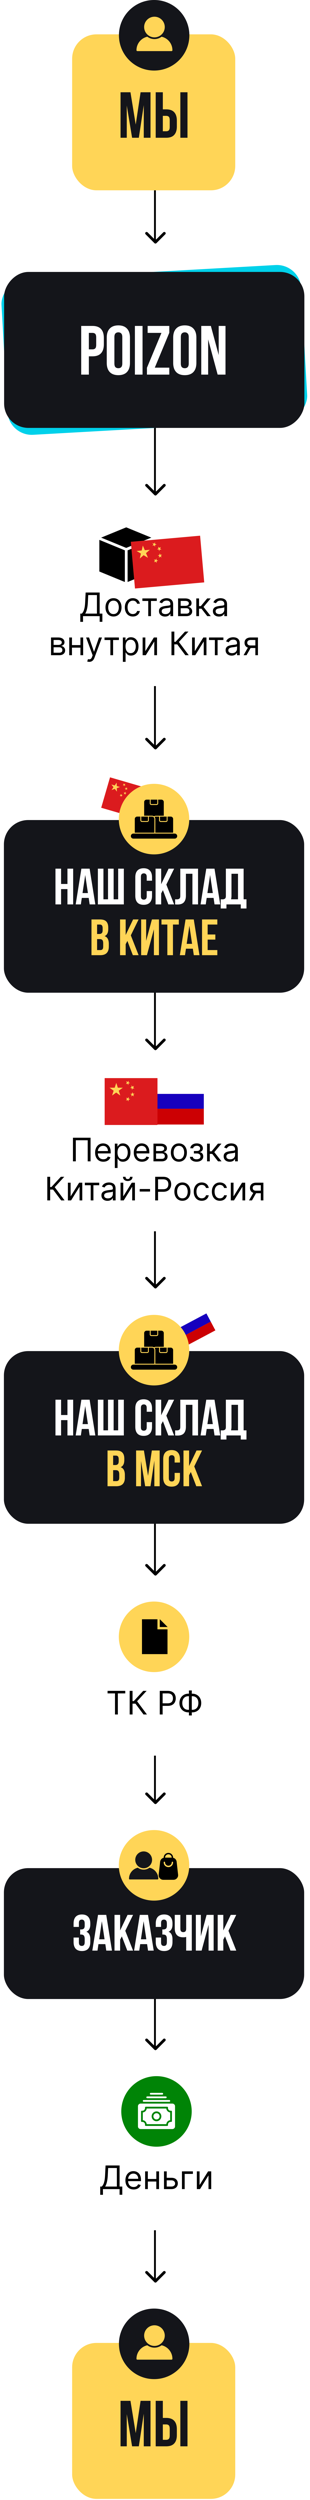 <?xml version="1.0" encoding="UTF-8"?> <svg xmlns="http://www.w3.org/2000/svg" width="159" height="1280" viewBox="0 0 159 1280" fill="none"><rect x="83.754" y="678.474" width="22.34" height="5.064" transform="rotate(-27.961 83.754 678.474)" fill="white"></rect><rect x="86.128" y="682.947" width="22.34" height="4.766" transform="rotate(-27.961 86.128 682.947)" fill="#1600BE"></rect><rect x="88.362" y="687.157" width="22.34" height="5.064" transform="rotate(-27.961 88.362 687.157)" fill="#CC0003"></rect><line x1="79.475" y1="71" x2="79.475" y2="123.274" stroke="black" stroke-width="0.951"></line><path d="M79.222 124.504C79.501 124.783 79.952 124.783 80.231 124.504L84.768 119.967C85.046 119.688 85.046 119.237 84.768 118.958C84.49 118.68 84.038 118.68 83.76 118.958L79.727 122.992L75.693 118.958C75.415 118.68 74.963 118.68 74.685 118.958C74.407 119.237 74.407 119.688 74.685 119.967L79.222 124.504ZM80.439 124L80.439 122.548L79.014 122.548L79.014 124L80.439 124Z" fill="black"></path><line x1="79.475" y1="200" x2="79.475" y2="252.274" stroke="black" stroke-width="0.951"></line><path d="M79.222 253.504C79.501 253.783 79.952 253.783 80.231 253.504L84.768 248.967C85.046 248.688 85.046 248.237 84.768 247.958C84.49 247.68 84.038 247.68 83.76 247.958L79.727 251.992L75.693 247.958C75.415 247.68 74.963 247.68 74.685 247.958C74.407 248.237 74.407 248.688 74.685 248.967L79.222 253.504ZM80.439 253L80.439 251.548L79.014 251.548L79.014 253L80.439 253Z" fill="black"></path><line x1="79.475" y1="330" x2="79.475" y2="382.274" stroke="black" stroke-width="0.951"></line><path d="M79.222 383.504C79.501 383.783 79.952 383.783 80.231 383.504L84.768 378.967C85.046 378.688 85.046 378.237 84.768 377.958C84.49 377.68 84.038 377.68 83.76 377.958L79.727 381.992L75.693 377.958C75.415 377.68 74.963 377.68 74.685 377.958C74.407 378.237 74.407 378.688 74.685 378.967L79.222 383.504ZM80.439 383L80.439 381.548L79.014 381.548L79.014 383L80.439 383Z" fill="black"></path><line x1="79.475" y1="484" x2="79.475" y2="536.274" stroke="black" stroke-width="0.951"></line><path d="M79.222 537.504C79.501 537.783 79.952 537.783 80.231 537.504L84.768 532.967C85.046 532.688 85.046 532.237 84.768 531.958C84.49 531.68 84.038 531.68 83.76 531.958L79.727 535.992L75.693 531.958C75.415 531.68 74.963 531.68 74.685 531.958C74.407 532.237 74.407 532.688 74.685 532.967L79.222 537.504ZM80.439 537L80.439 535.548L79.014 535.548L79.014 537L80.439 537Z" fill="black"></path><line x1="79.475" y1="606" x2="79.475" y2="658.274" stroke="black" stroke-width="0.951"></line><path d="M79.222 659.504C79.501 659.783 79.952 659.783 80.231 659.504L84.768 654.967C85.046 654.688 85.046 654.237 84.768 653.958C84.49 653.68 84.038 653.68 83.76 653.958L79.727 657.992L75.693 653.958C75.415 653.68 74.963 653.68 74.685 653.958C74.407 654.237 74.407 654.688 74.685 654.967L79.222 659.504ZM80.439 659L80.439 657.548L79.014 657.548L79.014 659L80.439 659Z" fill="black"></path><line x1="79.475" y1="753" x2="79.475" y2="805.274" stroke="black" stroke-width="0.951"></line><path d="M79.222 806.504C79.501 806.783 79.952 806.783 80.231 806.504L84.768 801.967C85.046 801.688 85.046 801.237 84.768 800.958C84.49 800.68 84.038 800.68 83.76 800.958L79.727 804.992L75.693 800.958C75.415 800.68 74.963 800.68 74.685 800.958C74.407 801.237 74.407 801.688 74.685 801.967L79.222 806.504ZM80.439 806L80.439 804.548L79.014 804.548L79.014 806L80.439 806Z" fill="black"></path><line x1="79.475" y1="870" x2="79.475" y2="922.274" stroke="black" stroke-width="0.951"></line><path d="M79.222 923.504C79.501 923.783 79.952 923.783 80.231 923.504L84.768 918.967C85.046 918.688 85.046 918.237 84.768 917.958C84.49 917.68 84.038 917.68 83.76 917.958L79.727 921.992L75.693 917.958C75.415 917.68 74.963 917.68 74.685 917.958C74.407 918.237 74.407 918.688 74.685 918.967L79.222 923.504ZM80.439 923L80.439 921.548L79.014 921.548L79.014 923L80.439 923Z" fill="black"></path><line x1="79.475" y1="996" x2="79.475" y2="1048.27" stroke="black" stroke-width="0.951"></line><path d="M79.222 1049.5C79.501 1049.78 79.952 1049.78 80.231 1049.5L84.768 1044.97C85.046 1044.69 85.046 1044.24 84.768 1043.96C84.49 1043.68 84.038 1043.68 83.76 1043.96L79.727 1047.99L75.693 1043.96C75.415 1043.68 74.963 1043.68 74.685 1043.96C74.407 1044.24 74.407 1044.69 74.685 1044.97L79.222 1049.5ZM80.439 1049L80.439 1047.55L79.014 1047.55L79.014 1049L80.439 1049Z" fill="black"></path><line x1="79.475" y1="1115" x2="79.475" y2="1167.27" stroke="black" stroke-width="0.951"></line><path d="M79.222 1168.5C79.501 1168.78 79.952 1168.78 80.231 1168.5L84.768 1163.97C85.046 1163.69 85.046 1163.24 84.768 1162.96C84.49 1162.68 84.038 1162.68 83.76 1162.96L79.727 1166.99L75.693 1162.96C75.415 1162.68 74.963 1162.68 74.685 1162.96C74.407 1163.24 74.407 1163.69 74.685 1163.97L79.222 1168.5ZM80.439 1168L80.439 1166.55L79.014 1166.55L79.014 1168L80.439 1168Z" fill="black"></path><g filter="url(#filter0_b_1947_4737)"><rect x="2" y="691.766" width="154.003" height="88.409" rx="12.474" fill="#14151A"></rect></g><g filter="url(#filter1_b_1947_4737)"><rect x="2" y="956.488" width="154.003" height="67.02" rx="12.474" fill="#14151A"></rect></g><g filter="url(#filter2_b_1947_4737)"><rect x="2" y="838.062" width="154.003" height="60.841" rx="12.474" fill="white"></rect></g><g filter="url(#filter3_b_1947_4737)"><rect x="18" y="1081.06" width="124.533" height="60.841" rx="12.474" fill="white"></rect></g><path d="M31.327 734.958H28.451V716.658H31.327V724.501H34.594V716.658H37.522V734.958H34.594V727.115H31.327V734.958ZM48.888 734.958H45.986L45.489 731.638H41.96L41.464 734.958H38.823L41.751 716.658H45.96L48.888 734.958ZM42.326 729.154H45.097L43.712 719.9L42.326 729.154ZM58.28 732.343H60.607V716.658H63.509V734.958H50.202V716.658H53.052V732.343H55.405V716.658H58.28V732.343ZM77.969 728.134V730.566C77.969 732.047 77.603 733.189 76.871 733.99C76.157 734.775 75.094 735.167 73.682 735.167C72.27 735.167 71.198 734.775 70.466 733.99C69.752 733.189 69.395 732.047 69.395 730.566V721.05C69.395 719.568 69.752 718.436 70.466 717.651C71.198 716.85 72.27 716.449 73.682 716.449C75.094 716.449 76.157 716.85 76.871 717.651C77.603 718.436 77.969 719.568 77.969 721.05V722.828H75.251V720.867C75.251 720.205 75.111 719.743 74.832 719.481C74.571 719.202 74.213 719.063 73.76 719.063C73.307 719.063 72.941 719.202 72.662 719.481C72.401 719.743 72.27 720.205 72.27 720.867V730.749C72.27 731.411 72.401 731.873 72.662 732.134C72.941 732.396 73.307 732.526 73.76 732.526C74.213 732.526 74.571 732.396 74.832 732.134C75.111 731.873 75.251 731.411 75.251 730.749V728.134H77.969ZM83.556 727.664L82.667 729.337V734.958H79.791V716.658H82.667V724.631L86.484 716.658H89.307L85.307 724.814L89.307 734.958H86.353L83.556 727.664ZM98.694 719.272H95.348V730.409C95.348 731.333 95.234 732.091 95.008 732.683C94.781 733.276 94.476 733.746 94.093 734.095C93.71 734.426 93.265 734.661 92.76 734.801C92.272 734.94 91.757 735.01 91.217 735.01C90.956 735.01 90.721 735.01 90.511 735.01C90.302 735.01 90.076 734.992 89.832 734.958V732.343C89.989 732.361 90.154 732.37 90.328 732.37C90.503 732.37 90.668 732.37 90.825 732.37C91.278 732.37 91.662 732.256 91.975 732.03C92.306 731.803 92.472 731.333 92.472 730.618V716.658H101.57V734.958H98.694V719.272ZM112.942 734.958H110.04L109.544 731.638H106.014L105.518 734.958H102.877L105.805 716.658H110.014L112.942 734.958ZM106.38 729.154H109.152L107.766 719.9L106.38 729.154ZM113.211 732.343C113.368 732.361 113.533 732.37 113.708 732.37C113.882 732.37 114.047 732.37 114.204 732.37C114.657 732.37 115.041 732.256 115.355 732.03C115.686 731.803 115.851 731.333 115.851 730.618V716.658H124.949V732.343H126.413V737.049H123.485V734.958H116.139V737.049H113.211V732.343ZM118.727 730.409C118.727 731.176 118.648 731.821 118.492 732.343H122.073V719.272H118.727V730.409Z" fill="white"></path><path d="M59.495 742.658C60.993 742.658 62.074 743.006 62.736 743.704C63.416 744.401 63.756 745.455 63.756 746.867V747.52C63.756 748.462 63.608 749.237 63.312 749.847C63.015 750.457 62.545 750.91 61.9 751.206C62.684 751.503 63.233 751.991 63.547 752.67C63.878 753.333 64.043 754.152 64.043 755.128V756.618C64.043 758.03 63.678 759.11 62.946 759.86C62.214 760.592 61.124 760.958 59.678 760.958H55.155V742.658H59.495ZM58.031 752.723V758.343H59.678C60.166 758.343 60.532 758.213 60.776 757.951C61.037 757.69 61.168 757.219 61.168 756.54V754.945C61.168 754.091 61.02 753.507 60.723 753.193C60.445 752.88 59.974 752.723 59.312 752.723H58.031ZM58.031 745.272V750.108H59.155C59.695 750.108 60.113 749.969 60.41 749.69C60.723 749.411 60.88 748.906 60.88 748.174V747.154C60.88 746.492 60.758 746.013 60.514 745.717C60.288 745.42 59.922 745.272 59.416 745.272H58.031ZM75.927 755.651L77.887 742.658H81.887V760.958H79.168V747.834L77.181 760.958H74.463L72.319 748.017V760.958H69.809V742.658H73.809L75.927 755.651ZM92.291 754.134V756.566C92.291 758.047 91.925 759.189 91.194 759.99C90.479 760.775 89.416 761.167 88.004 761.167C86.592 761.167 85.521 760.775 84.789 759.99C84.074 759.189 83.717 758.047 83.717 756.566V747.05C83.717 745.568 84.074 744.436 84.789 743.651C85.521 742.85 86.592 742.449 88.004 742.449C89.416 742.449 90.479 742.85 91.194 743.651C91.925 744.436 92.291 745.568 92.291 747.05V748.828H89.573V746.867C89.573 746.205 89.433 745.743 89.154 745.481C88.893 745.202 88.536 745.063 88.083 745.063C87.629 745.063 87.263 745.202 86.985 745.481C86.723 745.743 86.592 746.205 86.592 746.867V756.749C86.592 757.411 86.723 757.873 86.985 758.134C87.263 758.396 87.629 758.526 88.083 758.526C88.536 758.526 88.893 758.396 89.154 758.134C89.433 757.873 89.573 757.411 89.573 756.749V754.134H92.291ZM97.878 753.664L96.989 755.337V760.958H94.114V742.658H96.989V750.631L100.806 742.658H103.629L99.63 750.814L103.629 760.958H100.675L97.878 753.664Z" fill="#FFD557"></path><path d="M43.443 984.926C43.443 984.107 43.303 983.558 43.024 983.279C42.763 982.983 42.406 982.835 41.952 982.835C41.499 982.835 41.133 982.974 40.854 983.253C40.593 983.515 40.462 983.976 40.462 984.639V986.599H37.743V984.822C37.743 983.34 38.101 982.207 38.815 981.423C39.547 980.621 40.619 980.221 42.031 980.221C43.443 980.221 44.506 980.621 45.22 981.423C45.952 982.207 46.318 983.34 46.318 984.822V985.292C46.318 987.244 45.647 988.499 44.305 989.057C45.037 989.37 45.551 989.858 45.848 990.521C46.161 991.166 46.318 991.959 46.318 992.9V994.338C46.318 995.819 45.952 996.961 45.22 997.762C44.506 998.546 43.443 998.939 42.031 998.939C40.619 998.939 39.547 998.546 38.815 997.762C38.101 996.961 37.743 995.819 37.743 994.338V992.037H40.462V994.521C40.462 995.183 40.593 995.653 40.854 995.932C41.133 996.194 41.499 996.324 41.952 996.324C42.406 996.324 42.763 996.185 43.024 995.906C43.303 995.627 43.443 995.078 43.443 994.259V992.821C43.443 991.967 43.294 991.366 42.998 991.017C42.702 990.669 42.223 990.495 41.56 990.495H41.116V987.88H41.717C42.257 987.88 42.676 987.741 42.972 987.462C43.286 987.183 43.443 986.678 43.443 985.946V984.926ZM57.421 998.729H54.519L54.022 995.409H50.493L49.996 998.729H47.356L50.284 980.43H54.493L57.421 998.729ZM50.859 992.926H53.63L52.245 983.671L50.859 992.926ZM62.5 991.436L61.611 993.109V998.729H58.735V980.43H61.611V988.403L65.428 980.43H68.251L64.251 988.586L68.251 998.729H65.297L62.5 991.436ZM78.84 998.729H75.939L75.442 995.409H71.912L71.416 998.729H68.775L71.703 980.43H75.912L78.84 998.729ZM72.278 992.926H75.05L73.664 983.671L72.278 992.926ZM85.592 984.926C85.592 984.107 85.453 983.558 85.174 983.279C84.912 982.983 84.555 982.835 84.102 982.835C83.649 982.835 83.283 982.974 83.004 983.253C82.743 983.515 82.612 983.976 82.612 984.639V986.599H79.893V984.822C79.893 983.34 80.25 982.207 80.965 981.423C81.697 980.621 82.769 980.221 84.18 980.221C85.592 980.221 86.655 980.621 87.37 981.423C88.102 982.207 88.468 983.34 88.468 984.822V985.292C88.468 987.244 87.797 988.499 86.455 989.057C87.187 989.37 87.701 989.858 87.997 990.521C88.311 991.166 88.468 991.959 88.468 992.9V994.338C88.468 995.819 88.102 996.961 87.37 997.762C86.655 998.546 85.592 998.939 84.18 998.939C82.769 998.939 81.697 998.546 80.965 997.762C80.25 996.961 79.893 995.819 79.893 994.338V992.037H82.612V994.521C82.612 995.183 82.743 995.653 83.004 995.932C83.283 996.194 83.649 996.324 84.102 996.324C84.555 996.324 84.912 996.185 85.174 995.906C85.453 995.627 85.592 995.078 85.592 994.259V992.821C85.592 991.967 85.444 991.366 85.148 991.017C84.852 990.669 84.372 990.495 83.71 990.495H83.266V987.88H83.867C84.407 987.88 84.825 987.741 85.122 987.462C85.435 987.183 85.592 986.678 85.592 985.946V984.926ZM92.512 980.43V987.488C92.512 988.15 92.643 988.612 92.904 988.874C93.183 989.135 93.549 989.266 94.002 989.266C94.438 989.266 94.786 989.153 95.048 988.926C95.309 988.682 95.457 988.272 95.492 987.697V980.43H98.368V998.729H95.492V991.697C95.248 991.784 94.996 991.845 94.734 991.88C94.49 991.898 94.22 991.906 93.924 991.906C92.512 991.906 91.44 991.514 90.708 990.73C89.994 989.928 89.636 988.787 89.636 987.305V980.43H92.512ZM103.405 998.729H100.451V980.43H103.013V991.383L105.967 980.43H109.575V998.729H106.986V985.475L103.405 998.729ZM115.423 991.436L114.534 993.109V998.729H111.658V980.43H114.534V988.403L118.351 980.43H121.174L117.174 988.586L121.174 998.729H118.22L115.423 991.436Z" fill="white"></path><g filter="url(#filter4_b_1947_4737)"><rect width="154.003" height="79.853" rx="12.474" transform="matrix(-0.998 0.056 0.056 0.998 153.764 135)" fill="#00D1EA"></rect></g><g filter="url(#filter5_b_1947_4737)"><rect width="154.003" height="79.853" rx="12.474" transform="matrix(-1 0 0 1 156.111 139.235)" fill="#14151A"></rect></g><path d="M47.422 166.88C49.392 166.88 50.852 167.402 51.801 168.446C52.775 169.491 53.261 171.022 53.261 173.039V176.279C53.261 178.297 52.775 179.828 51.801 180.872C50.852 181.917 49.392 182.439 47.422 182.439H45.57V191.803H41.654V166.88H47.422ZM45.57 170.44V178.879H47.422C48.039 178.879 48.514 178.712 48.846 178.38C49.178 178.048 49.344 177.431 49.344 176.529V172.79C49.344 171.888 49.178 171.271 48.846 170.939C48.514 170.606 48.039 170.44 47.422 170.44H45.57ZM58.671 186.071C58.671 186.973 58.849 187.614 59.206 187.993C59.585 188.35 60.084 188.528 60.701 188.528C61.318 188.528 61.805 188.35 62.161 187.993C62.541 187.614 62.73 186.973 62.73 186.071V172.612C62.73 171.71 62.541 171.081 62.161 170.725C61.805 170.345 61.318 170.155 60.701 170.155C60.084 170.155 59.585 170.345 59.206 170.725C58.849 171.081 58.671 171.71 58.671 172.612V186.071ZM54.755 172.861C54.755 170.844 55.265 169.301 56.286 168.233C57.306 167.141 58.778 166.595 60.701 166.595C62.624 166.595 64.095 167.141 65.116 168.233C66.137 169.301 66.647 170.844 66.647 172.861V185.822C66.647 187.839 66.137 189.394 65.116 190.486C64.095 191.554 62.624 192.088 60.701 192.088C58.778 192.088 57.306 191.554 56.286 190.486C55.265 189.394 54.755 187.839 54.755 185.822V172.861ZM69.192 166.88H73.109V191.803H69.192V166.88ZM86.832 166.88V170.369L79.391 188.243H86.832V191.803H75.367V188.314L82.809 170.44H75.723V166.88H86.832ZM92.747 186.071C92.747 186.973 92.925 187.614 93.281 187.993C93.66 188.35 94.159 188.528 94.776 188.528C95.393 188.528 95.88 188.35 96.236 187.993C96.616 187.614 96.806 186.973 96.806 186.071V172.612C96.806 171.71 96.616 171.081 96.236 170.725C95.88 170.345 95.393 170.155 94.776 170.155C94.159 170.155 93.66 170.345 93.281 170.725C92.925 171.081 92.747 171.71 92.747 172.612V186.071ZM88.83 172.861C88.83 170.844 89.34 169.301 90.361 168.233C91.382 167.141 92.853 166.595 94.776 166.595C96.699 166.595 98.171 167.141 99.191 168.233C100.212 169.301 100.722 170.844 100.722 172.861V185.822C100.722 187.839 100.212 189.394 99.191 190.486C98.171 191.554 96.699 192.088 94.776 192.088C92.853 192.088 91.382 191.554 90.361 190.486C89.34 189.394 88.83 187.839 88.83 185.822V172.861ZM106.757 173.751V191.803H103.232V166.88H108.145L112.169 181.798V166.88H115.658V191.803H111.635L106.757 173.751Z" fill="white"></path><g filter="url(#filter6_b_1947_4737)"><rect x="37" y="17.587" width="83.656" height="79.853" rx="12.474" fill="#FFD557"></rect></g><path d="M69.612 63.778L72.108 47.242H77.198V70.532H73.738V53.83L71.209 70.532H67.749L65.021 54.062V70.532H61.826V47.242H66.917L69.612 63.778ZM85.25 67.205C85.827 67.205 86.27 67.05 86.581 66.739C86.891 66.429 87.047 65.852 87.047 65.009V61.515C87.047 60.672 86.891 60.096 86.581 59.785C86.27 59.475 85.827 59.319 85.25 59.319H83.52V67.205H85.25ZM79.86 70.532V47.242H83.52V55.992H85.25C87.091 55.992 88.455 56.48 89.342 57.456C90.252 58.432 90.707 59.863 90.707 61.748V64.776C90.707 66.662 90.252 68.092 89.342 69.068C88.455 70.044 87.091 70.532 85.25 70.532H79.86ZM92.503 47.242H96.163V70.532H92.503V47.242Z" fill="#14151A"></path><circle cx="79.062" cy="18.062" r="18.062" fill="#14151A"></circle><path d="M82.878 18.792C81.853 19.553 80.588 20.009 79.216 20.009C77.845 20.009 76.58 19.553 75.555 18.792C72.38 19.502 70 22.34 70 25.725C70 25.967 70.196 26.163 70.437 26.163H87.996C88.238 26.163 88.433 25.967 88.433 25.725C88.433 22.34 86.053 19.502 82.878 18.792Z" fill="#FFD557"></path><path d="M76.963 18.623C77.648 18.947 78.41 19.134 79.216 19.134C80.023 19.134 80.785 18.947 81.47 18.623C83.261 17.775 84.506 15.955 84.506 13.845C84.506 10.929 82.133 8.556 79.217 8.556C76.301 8.556 73.928 10.929 73.928 13.845C73.927 15.955 75.172 17.775 76.963 18.623Z" fill="#FFD557"></path><g filter="url(#filter7_b_1947_4737)"><rect x="37" y="1199.59" width="83.656" height="79.853" rx="12.474" fill="#FFD557"></rect></g><path d="M69.612 1245.78L72.108 1229.24H77.198V1252.53H73.738V1235.83L71.209 1252.53H67.749L65.021 1236.06V1252.53H61.826V1229.24H66.917L69.612 1245.78ZM85.25 1249.2C85.827 1249.2 86.27 1249.05 86.581 1248.74C86.891 1248.43 87.047 1247.85 87.047 1247.01V1243.52C87.047 1242.67 86.891 1242.1 86.581 1241.79C86.27 1241.47 85.827 1241.32 85.25 1241.32H83.52V1249.2H85.25ZM79.86 1252.53V1229.24H83.52V1237.99H85.25C87.091 1237.99 88.455 1238.48 89.342 1239.46C90.252 1240.43 90.707 1241.86 90.707 1243.75V1246.78C90.707 1248.66 90.252 1250.09 89.342 1251.07C88.455 1252.04 87.091 1252.53 85.25 1252.53H79.86ZM92.503 1229.24H96.163V1252.53H92.503V1229.24Z" fill="#14151A"></path><circle cx="79.062" cy="1200.06" r="18.062" fill="#14151A"></circle><path d="M82.878 1200.79C81.853 1201.55 80.588 1202.01 79.216 1202.01C77.845 1202.01 76.58 1201.55 75.555 1200.79C72.38 1201.5 70 1204.34 70 1207.73C70 1207.97 70.196 1208.16 70.437 1208.16H87.996C88.238 1208.16 88.433 1207.97 88.433 1207.73C88.433 1204.34 86.053 1201.5 82.878 1200.79Z" fill="#FFD557"></path><path d="M76.963 1200.62C77.648 1200.95 78.41 1201.13 79.216 1201.13C80.023 1201.13 80.785 1200.95 81.47 1200.62C83.261 1199.77 84.506 1197.95 84.506 1195.85C84.506 1192.93 82.133 1190.56 79.217 1190.56C76.301 1190.56 73.928 1192.93 73.928 1195.85C73.927 1197.95 75.172 1199.77 76.963 1200.62Z" fill="#FFD557"></path><path d="M55.175 867.029V865.729H64.249V867.029H60.445V877.828H58.98V867.029H55.175ZM73.623 877.828L69.464 872.275H67.976V877.828H66.51V865.729H67.976V870.975H68.614L73.458 865.729H75.207L70.315 871.046L75.372 877.828H73.623ZM81.944 877.828V865.729H86.032C86.982 865.729 87.758 865.9 88.36 866.243C88.967 866.582 89.416 867.041 89.707 867.62C89.999 868.199 90.144 868.844 90.144 869.557C90.144 870.27 89.999 870.918 89.707 871.501C89.42 872.084 88.975 872.549 88.372 872.895C87.769 873.238 86.997 873.409 86.056 873.409H83.126V872.109H86.009C86.659 872.109 87.181 871.997 87.574 871.773C87.968 871.548 88.254 871.245 88.431 870.863C88.612 870.477 88.703 870.042 88.703 869.557C88.703 869.073 88.612 868.64 88.431 868.258C88.254 867.876 87.966 867.576 87.569 867.36C87.171 867.139 86.643 867.029 85.985 867.029H83.409V877.828H81.944ZM96.663 867.171H98.578C99.475 867.171 100.273 867.371 100.97 867.773C101.667 868.175 102.215 868.734 102.613 869.451C103.01 870.168 103.209 870.999 103.209 871.944C103.209 872.889 103.01 873.722 102.613 874.443C102.215 875.164 101.667 875.727 100.97 876.133C100.273 876.538 99.475 876.741 98.578 876.741H96.663C95.766 876.741 94.968 876.54 94.271 876.139C93.574 875.737 93.026 875.178 92.629 874.461C92.231 873.744 92.032 872.913 92.032 871.968C92.032 871.022 92.231 870.189 92.629 869.469C93.026 868.748 93.574 868.185 94.271 867.779C94.968 867.373 95.766 867.171 96.663 867.171ZM96.663 868.47C95.978 868.47 95.399 868.614 94.927 868.902C94.458 869.189 94.102 869.595 93.857 870.119C93.617 870.642 93.497 871.259 93.497 871.968C93.497 872.669 93.617 873.279 93.857 873.799C94.102 874.319 94.458 874.723 94.927 875.01C95.399 875.298 95.978 875.441 96.663 875.441H98.578C99.263 875.441 99.84 875.298 100.309 875.01C100.781 874.723 101.138 874.317 101.378 873.793C101.622 873.269 101.744 872.653 101.744 871.944C101.744 871.243 101.622 870.633 101.378 870.113C101.138 869.593 100.781 869.189 100.309 868.902C99.84 868.614 99.263 868.47 98.578 868.47H96.663ZM98.365 865.516V878.324H96.9V865.516H98.365Z" fill="black"></path><path d="M51.406 1123.76V1119.53H52.186C52.453 1119.28 52.706 1118.94 52.942 1118.49C53.182 1118.05 53.385 1117.45 53.55 1116.7C53.72 1115.95 53.832 1114.99 53.887 1113.83L54.147 1108.73H61.331V1119.53H62.725V1123.73H61.331V1120.83H52.8V1123.76H51.406ZM53.934 1119.53H59.937V1110.03H55.47L55.281 1113.83C55.234 1114.72 55.151 1115.52 55.033 1116.23C54.915 1116.94 54.764 1117.58 54.578 1118.13C54.393 1118.68 54.179 1119.14 53.934 1119.53ZM68.555 1121.02C67.68 1121.02 66.926 1120.82 66.292 1120.44C65.662 1120.05 65.175 1119.5 64.833 1118.81C64.494 1118.11 64.325 1117.29 64.325 1116.36C64.325 1115.43 64.494 1114.61 64.833 1113.9C65.175 1113.19 65.652 1112.64 66.262 1112.24C66.877 1111.84 67.594 1111.64 68.413 1111.64C68.885 1111.64 69.352 1111.71 69.813 1111.87C70.274 1112.03 70.693 1112.29 71.071 1112.64C71.449 1112.99 71.751 1113.46 71.975 1114.03C72.2 1114.61 72.312 1115.33 72.312 1116.17V1116.76H65.317V1115.56H70.894C70.894 1115.05 70.792 1114.59 70.587 1114.19C70.386 1113.79 70.098 1113.47 69.724 1113.24C69.354 1113 68.917 1112.89 68.413 1112.89C67.857 1112.89 67.377 1113.03 66.971 1113.3C66.57 1113.57 66.26 1113.93 66.044 1114.37C65.827 1114.8 65.719 1115.27 65.719 1115.77V1116.57C65.719 1117.26 65.837 1117.84 66.073 1118.32C66.314 1118.79 66.646 1119.15 67.072 1119.4C67.497 1119.64 67.991 1119.76 68.555 1119.76C68.921 1119.76 69.252 1119.71 69.547 1119.61C69.846 1119.5 70.104 1119.35 70.321 1119.14C70.538 1118.93 70.705 1118.66 70.823 1118.35L72.17 1118.72C72.028 1119.18 71.79 1119.58 71.455 1119.93C71.121 1120.27 70.707 1120.54 70.215 1120.73C69.722 1120.92 69.169 1121.02 68.555 1121.02ZM80.506 1115.65V1116.95H75.496V1115.65H80.506ZM75.827 1111.75V1120.83H74.433V1111.75H75.827ZM81.569 1111.75V1120.83H80.175V1111.75H81.569ZM85.321 1115.04H87.92C88.983 1115.04 89.797 1115.31 90.36 1115.85C90.923 1116.39 91.205 1117.07 91.205 1117.9C91.205 1118.44 91.079 1118.94 90.827 1119.38C90.575 1119.82 90.204 1120.17 89.716 1120.44C89.228 1120.7 88.629 1120.83 87.92 1120.83H84.115V1111.75H85.51V1119.53H87.92C88.471 1119.53 88.924 1119.38 89.279 1119.09C89.633 1118.8 89.811 1118.43 89.811 1117.97C89.811 1117.49 89.633 1117.1 89.279 1116.79C88.924 1116.49 88.471 1116.34 87.92 1116.34H85.321V1115.04ZM98.928 1111.75V1113.05H94.721V1120.83H93.327V1111.75H98.928ZM102.357 1118.77L106.729 1111.75H108.336V1120.83H106.941V1113.81L102.593 1120.83H100.963V1111.75H102.357V1118.77Z" fill="black"></path><circle cx="79.002" cy="691.29" r="18.062" fill="#FFD557"></circle><g filter="url(#filter8_b_1947_4737)"><rect x="9" y="569.587" width="140.694" height="60.841" rx="12.474" fill="white"></rect></g><path d="M46.447 582.52V594.619H44.982V583.819H38.885V594.619H37.42V582.52H46.447ZM53.018 594.808C52.144 594.808 51.389 594.615 50.755 594.229C50.125 593.839 49.639 593.295 49.296 592.598C48.957 591.897 48.788 591.082 48.788 590.152C48.788 589.223 48.957 588.404 49.296 587.695C49.639 586.982 50.115 586.427 50.726 586.029C51.34 585.627 52.057 585.426 52.876 585.426C53.349 585.426 53.815 585.505 54.276 585.663C54.737 585.82 55.157 586.076 55.535 586.431C55.913 586.781 56.214 587.246 56.438 587.825C56.663 588.404 56.775 589.117 56.775 589.963V590.554H49.78V589.349H55.357C55.357 588.837 55.255 588.38 55.05 587.978C54.849 587.577 54.562 587.26 54.188 587.027C53.817 586.795 53.38 586.679 52.876 586.679C52.321 586.679 51.84 586.817 51.435 587.092C51.033 587.364 50.724 587.718 50.507 588.156C50.291 588.593 50.182 589.061 50.182 589.562V590.365C50.182 591.05 50.3 591.631 50.537 592.108C50.777 592.58 51.11 592.941 51.535 593.189C51.96 593.433 52.455 593.555 53.018 593.555C53.384 593.555 53.715 593.504 54.01 593.402C54.31 593.295 54.568 593.138 54.784 592.929C55.001 592.716 55.168 592.452 55.286 592.137L56.633 592.516C56.492 592.972 56.253 593.374 55.919 593.721C55.584 594.063 55.17 594.331 54.678 594.524C54.186 594.713 53.632 594.808 53.018 594.808ZM58.896 598.022V585.544H60.243V586.986H60.408C60.511 586.828 60.653 586.627 60.834 586.383C61.019 586.135 61.283 585.915 61.625 585.722C61.972 585.525 62.441 585.426 63.032 585.426C63.795 585.426 64.469 585.617 65.052 585.999C65.635 586.381 66.09 586.923 66.417 587.624C66.743 588.325 66.907 589.152 66.907 590.105C66.907 591.066 66.743 591.899 66.417 592.604C66.09 593.305 65.637 593.849 65.058 594.235C64.479 594.617 63.811 594.808 63.055 594.808C62.472 594.808 62.005 594.711 61.655 594.518C61.304 594.321 61.035 594.099 60.846 593.851C60.657 593.599 60.511 593.39 60.408 593.224H60.29V598.022H58.896ZM60.267 590.082C60.267 590.767 60.367 591.371 60.568 591.895C60.769 592.415 61.062 592.823 61.448 593.118C61.834 593.41 62.307 593.555 62.866 593.555C63.449 593.555 63.935 593.402 64.325 593.094C64.719 592.783 65.014 592.366 65.211 591.842C65.412 591.314 65.513 590.727 65.513 590.082C65.513 589.443 65.414 588.868 65.217 588.356C65.024 587.841 64.731 587.433 64.337 587.134C63.947 586.83 63.457 586.679 62.866 586.679C62.299 586.679 61.822 586.822 61.436 587.11C61.05 587.394 60.759 587.791 60.562 588.303C60.365 588.811 60.267 589.404 60.267 590.082ZM72.838 594.808C71.964 594.808 71.21 594.615 70.576 594.229C69.945 593.839 69.459 593.295 69.116 592.598C68.778 591.897 68.608 591.082 68.608 590.152C68.608 589.223 68.778 588.404 69.116 587.695C69.459 586.982 69.936 586.427 70.546 586.029C71.16 585.627 71.877 585.426 72.697 585.426C73.169 585.426 73.636 585.505 74.097 585.663C74.557 585.82 74.977 586.076 75.355 586.431C75.733 586.781 76.034 587.246 76.259 587.825C76.483 588.404 76.596 589.117 76.596 589.963V590.554H69.601V589.349H75.178C75.178 588.837 75.075 588.38 74.871 587.978C74.67 587.577 74.382 587.26 74.008 587.027C73.638 586.795 73.201 586.679 72.697 586.679C72.141 586.679 71.661 586.817 71.255 587.092C70.853 587.364 70.544 587.718 70.328 588.156C70.111 588.593 70.003 589.061 70.003 589.562V590.365C70.003 591.05 70.121 591.631 70.357 592.108C70.597 592.58 70.93 592.941 71.355 593.189C71.781 593.433 72.275 593.555 72.838 593.555C73.205 593.555 73.535 593.504 73.831 593.402C74.13 593.295 74.388 593.138 74.605 592.929C74.821 592.716 74.989 592.452 75.107 592.137L76.454 592.516C76.312 592.972 76.074 593.374 75.739 593.721C75.404 594.063 74.991 594.331 74.498 594.524C74.006 594.713 73.453 594.808 72.838 594.808ZM78.716 594.619V585.544H82.427C83.403 585.544 84.179 585.765 84.754 586.206C85.329 586.647 85.617 587.23 85.617 587.955C85.617 588.506 85.453 588.933 85.126 589.237C84.799 589.536 84.38 589.739 83.868 589.845C84.203 589.892 84.528 590.011 84.843 590.2C85.162 590.389 85.426 590.649 85.634 590.979C85.843 591.306 85.948 591.708 85.948 592.185C85.948 592.649 85.829 593.065 85.593 593.431C85.357 593.797 85.018 594.087 84.577 594.3C84.136 594.512 83.608 594.619 82.994 594.619H78.716ZM80.04 593.343H82.994C83.474 593.343 83.85 593.228 84.122 593C84.394 592.772 84.53 592.46 84.53 592.067C84.53 591.598 84.394 591.23 84.122 590.962C83.85 590.69 83.474 590.554 82.994 590.554H80.04V593.343ZM80.04 589.349H82.427C82.801 589.349 83.122 589.298 83.389 589.195C83.657 589.089 83.862 588.939 84.004 588.746C84.15 588.549 84.222 588.317 84.222 588.049C84.222 587.667 84.063 587.368 83.744 587.151C83.425 586.931 82.986 586.82 82.427 586.82H80.04V589.349ZM91.745 594.808C90.925 594.808 90.207 594.613 89.588 594.223C88.974 593.833 88.493 593.287 88.147 592.586C87.804 591.885 87.633 591.066 87.633 590.129C87.633 589.184 87.804 588.358 88.147 587.653C88.493 586.948 88.974 586.401 89.588 586.011C90.207 585.621 90.925 585.426 91.745 585.426C92.564 585.426 93.281 585.621 93.895 586.011C94.513 586.401 94.994 586.948 95.336 587.653C95.683 588.358 95.856 589.184 95.856 590.129C95.856 591.066 95.683 591.885 95.336 592.586C94.994 593.287 94.513 593.833 93.895 594.223C93.281 594.613 92.564 594.808 91.745 594.808ZM91.745 593.555C92.367 593.555 92.879 593.396 93.281 593.077C93.682 592.758 93.98 592.338 94.172 591.818C94.365 591.299 94.462 590.735 94.462 590.129C94.462 589.522 94.365 588.957 94.172 588.433C93.98 587.909 93.682 587.486 93.281 587.163C92.879 586.84 92.367 586.679 91.745 586.679C91.122 586.679 90.61 586.84 90.209 587.163C89.807 587.486 89.509 587.909 89.316 588.433C89.123 588.957 89.027 589.522 89.027 590.129C89.027 590.735 89.123 591.299 89.316 591.818C89.509 592.338 89.807 592.758 90.209 593.077C90.61 593.396 91.122 593.555 91.745 593.555ZM97.417 592.303H98.906C98.938 592.712 99.123 593.024 99.461 593.236C99.804 593.449 100.249 593.555 100.797 593.555C101.356 593.555 101.834 593.441 102.232 593.213C102.63 592.98 102.829 592.606 102.829 592.09C102.829 591.787 102.754 591.523 102.604 591.299C102.455 591.07 102.244 590.893 101.972 590.767C101.7 590.641 101.379 590.578 101.009 590.578H99.45V589.325H101.009C101.565 589.325 101.974 589.199 102.238 588.947C102.506 588.695 102.64 588.38 102.64 588.002C102.64 587.596 102.496 587.271 102.209 587.027C101.921 586.779 101.513 586.655 100.986 586.655C100.454 586.655 100.011 586.775 99.656 587.015C99.302 587.252 99.115 587.557 99.095 587.931H97.63C97.646 587.443 97.796 587.011 98.079 586.637C98.363 586.259 98.749 585.964 99.237 585.751C99.725 585.535 100.285 585.426 100.915 585.426C101.553 585.426 102.106 585.538 102.575 585.763C103.047 585.984 103.412 586.285 103.668 586.667C103.928 587.045 104.058 587.474 104.058 587.955C104.058 588.467 103.914 588.88 103.626 589.195C103.339 589.51 102.978 589.735 102.545 589.869V589.963C102.888 589.987 103.185 590.097 103.437 590.294C103.693 590.487 103.892 590.741 104.034 591.056C104.176 591.367 104.247 591.712 104.247 592.09C104.247 592.642 104.099 593.122 103.804 593.532C103.508 593.937 103.103 594.252 102.587 594.477C102.071 594.697 101.482 594.808 100.82 594.808C100.178 594.808 99.603 594.703 99.095 594.495C98.587 594.282 98.183 593.988 97.884 593.614C97.589 593.236 97.433 592.799 97.417 592.303ZM106.205 594.619V585.544H107.599V589.491H108.521L111.782 585.544H113.578L109.915 589.916L113.625 594.619H111.829L108.852 590.79H107.599V594.619H106.205ZM117.811 594.831C117.236 594.831 116.714 594.723 116.245 594.506C115.777 594.286 115.404 593.969 115.129 593.555C114.853 593.138 114.715 592.634 114.715 592.043C114.715 591.523 114.818 591.102 115.022 590.779C115.227 590.452 115.501 590.196 115.844 590.011C116.186 589.826 116.564 589.688 116.978 589.597C117.395 589.503 117.815 589.428 118.236 589.373C118.788 589.302 119.235 589.249 119.577 589.213C119.924 589.174 120.176 589.109 120.333 589.018C120.495 588.928 120.576 588.77 120.576 588.546V588.498C120.576 587.915 120.416 587.462 120.097 587.139C119.782 586.817 119.303 586.655 118.662 586.655C117.996 586.655 117.474 586.801 117.096 587.092C116.718 587.384 116.452 587.695 116.298 588.026L114.975 587.553C115.211 587.002 115.526 586.572 115.92 586.265C116.318 585.954 116.751 585.737 117.22 585.615C117.693 585.489 118.157 585.426 118.614 585.426C118.906 585.426 119.24 585.462 119.619 585.533C120.001 585.6 120.369 585.739 120.723 585.952C121.082 586.165 121.379 586.486 121.615 586.915C121.852 587.344 121.97 587.919 121.97 588.64V594.619H120.576V593.39H120.505C120.41 593.587 120.253 593.797 120.032 594.022C119.812 594.246 119.518 594.437 119.152 594.595C118.786 594.753 118.339 594.831 117.811 594.831ZM118.023 593.579C118.575 593.579 119.04 593.471 119.418 593.254C119.8 593.037 120.087 592.758 120.28 592.415C120.477 592.072 120.576 591.712 120.576 591.334V590.058C120.517 590.129 120.387 590.194 120.186 590.253C119.989 590.308 119.76 590.357 119.5 590.401C119.244 590.44 118.994 590.475 118.75 590.507C118.51 590.534 118.315 590.558 118.165 590.578C117.803 590.625 117.464 590.702 117.149 590.808C116.838 590.911 116.586 591.066 116.393 591.275C116.204 591.48 116.109 591.759 116.109 592.114C116.109 592.598 116.289 592.964 116.647 593.213C117.009 593.457 117.468 593.579 118.023 593.579ZM31.374 614.619L27.215 609.065H25.726V614.619H24.261V602.52H25.726V607.766H26.364L31.209 602.52H32.958L28.066 607.837L33.123 614.619H31.374ZM36.221 612.563L40.593 605.544H42.2V614.619H40.806V607.6L36.458 614.619H34.827V605.544H36.221V612.563ZM43.519 606.844V605.544H50.892V606.844H47.914V614.619H46.52V606.844H43.519ZM55.125 614.831C54.55 614.831 54.028 614.723 53.559 614.506C53.09 614.286 52.718 613.969 52.443 613.555C52.167 613.138 52.029 612.634 52.029 612.043C52.029 611.523 52.132 611.102 52.336 610.779C52.541 610.452 52.815 610.196 53.157 610.011C53.5 609.826 53.878 609.688 54.292 609.597C54.709 609.503 55.129 609.428 55.55 609.373C56.102 609.302 56.548 609.249 56.891 609.213C57.238 609.174 57.49 609.109 57.647 609.018C57.809 608.928 57.889 608.77 57.889 608.546V608.498C57.889 607.915 57.73 607.462 57.411 607.139C57.096 606.817 56.617 606.655 55.975 606.655C55.31 606.655 54.788 606.801 54.41 607.092C54.032 607.384 53.766 607.695 53.612 608.026L52.289 607.553C52.525 607.002 52.84 606.572 53.234 606.265C53.632 605.954 54.065 605.737 54.534 605.615C55.007 605.489 55.471 605.426 55.928 605.426C56.22 605.426 56.554 605.462 56.932 605.533C57.315 605.6 57.683 605.739 58.037 605.952C58.396 606.165 58.693 606.486 58.929 606.915C59.166 607.344 59.284 607.919 59.284 608.64V614.619H57.889V613.39H57.819C57.724 613.587 57.567 613.797 57.346 614.022C57.126 614.246 56.832 614.437 56.466 614.595C56.099 614.753 55.653 614.831 55.125 614.831ZM55.337 613.579C55.889 613.579 56.353 613.471 56.732 613.254C57.114 613.037 57.401 612.758 57.594 612.415C57.791 612.072 57.889 611.712 57.889 611.334V610.058C57.83 610.129 57.7 610.194 57.5 610.253C57.303 610.308 57.074 610.357 56.814 610.401C56.558 610.44 56.308 610.475 56.064 610.507C55.824 610.534 55.629 610.558 55.479 610.578C55.117 610.625 54.778 610.702 54.463 610.808C54.152 610.911 53.9 611.066 53.707 611.275C53.518 611.48 53.423 611.759 53.423 612.114C53.423 612.598 53.602 612.964 53.961 613.213C54.323 613.457 54.782 613.579 55.337 613.579ZM63.223 612.563L67.594 605.544H69.201V614.619H67.807V607.6L63.459 614.619H61.828V605.544H63.223V612.563ZM66.673 602.52H67.972C67.972 603.158 67.752 603.68 67.311 604.085C66.87 604.491 66.271 604.694 65.515 604.694C64.77 604.694 64.178 604.491 63.737 604.085C63.3 603.68 63.081 603.158 63.081 602.52H64.381C64.381 602.827 64.465 603.097 64.635 603.329C64.808 603.561 65.101 603.678 65.515 603.678C65.928 603.678 66.224 603.561 66.401 603.329C66.582 603.097 66.673 602.827 66.673 602.52ZM76.954 608.782V610.082H71.66V608.782H76.954ZM79.596 614.619V602.52H83.684C84.633 602.52 85.409 602.691 86.012 603.034C86.618 603.372 87.067 603.831 87.359 604.41C87.65 604.989 87.796 605.635 87.796 606.348C87.796 607.061 87.65 607.709 87.359 608.291C87.071 608.874 86.626 609.339 86.024 609.686C85.421 610.028 84.649 610.2 83.708 610.2H80.778V608.9H83.66C84.31 608.9 84.832 608.788 85.226 608.563C85.62 608.339 85.905 608.035 86.083 607.653C86.264 607.267 86.354 606.832 86.354 606.348C86.354 605.863 86.264 605.43 86.083 605.048C85.905 604.666 85.618 604.367 85.22 604.15C84.822 603.93 84.295 603.819 83.637 603.819H81.061V614.619H79.596ZM93.556 614.808C92.737 614.808 92.018 614.613 91.4 614.223C90.785 613.833 90.305 613.287 89.958 612.586C89.615 611.885 89.444 611.066 89.444 610.129C89.444 609.184 89.615 608.358 89.958 607.653C90.305 606.948 90.785 606.401 91.4 606.011C92.018 605.621 92.737 605.426 93.556 605.426C94.375 605.426 95.092 605.621 95.706 606.011C96.325 606.401 96.805 606.948 97.148 607.653C97.494 608.358 97.668 609.184 97.668 610.129C97.668 611.066 97.494 611.885 97.148 612.586C96.805 613.287 96.325 613.833 95.706 614.223C95.092 614.613 94.375 614.808 93.556 614.808ZM93.556 613.555C94.178 613.555 94.69 613.396 95.092 613.077C95.494 612.758 95.791 612.338 95.984 611.818C96.177 611.299 96.273 610.735 96.273 610.129C96.273 609.522 96.177 608.957 95.984 608.433C95.791 607.909 95.494 607.486 95.092 607.163C94.69 606.84 94.178 606.679 93.556 606.679C92.934 606.679 92.422 606.84 92.02 607.163C91.618 607.486 91.321 607.909 91.128 608.433C90.935 608.957 90.838 609.522 90.838 610.129C90.838 610.735 90.935 611.299 91.128 611.818C91.321 612.338 91.618 612.758 92.02 613.077C92.422 613.396 92.934 613.555 93.556 613.555ZM103.482 614.808C102.632 614.808 101.899 614.607 101.285 614.205C100.67 613.803 100.198 613.25 99.867 612.545C99.536 611.84 99.371 611.035 99.371 610.129C99.371 609.207 99.54 608.394 99.879 607.689C100.221 606.98 100.698 606.427 101.308 606.029C101.923 605.627 102.64 605.426 103.459 605.426C104.097 605.426 104.672 605.544 105.184 605.781C105.696 606.017 106.115 606.348 106.442 606.773C106.769 607.199 106.972 607.695 107.051 608.262H105.656C105.55 607.848 105.314 607.482 104.947 607.163C104.585 606.84 104.097 606.679 103.482 606.679C102.939 606.679 102.462 606.82 102.053 607.104C101.647 607.384 101.33 607.779 101.102 608.291C100.877 608.8 100.765 609.396 100.765 610.082C100.765 610.783 100.875 611.393 101.096 611.913C101.32 612.433 101.635 612.836 102.041 613.124C102.45 613.412 102.931 613.555 103.482 613.555C103.845 613.555 104.174 613.492 104.469 613.366C104.764 613.24 105.014 613.059 105.219 612.823C105.424 612.586 105.57 612.303 105.656 611.972H107.051C106.972 612.508 106.777 612.99 106.466 613.419C106.159 613.845 105.751 614.183 105.243 614.436C104.739 614.684 104.152 614.808 103.482 614.808ZM112.775 614.808C111.925 614.808 111.192 614.607 110.578 614.205C109.963 613.803 109.491 613.25 109.16 612.545C108.829 611.84 108.663 611.035 108.663 610.129C108.663 609.207 108.833 608.394 109.172 607.689C109.514 606.98 109.991 606.427 110.601 606.029C111.216 605.627 111.932 605.426 112.752 605.426C113.39 605.426 113.965 605.544 114.477 605.781C114.989 606.017 115.408 606.348 115.735 606.773C116.062 607.199 116.265 607.695 116.343 608.262H114.949C114.843 607.848 114.607 607.482 114.24 607.163C113.878 606.84 113.39 606.679 112.775 606.679C112.232 606.679 111.755 606.82 111.346 607.104C110.94 607.384 110.623 607.779 110.394 608.291C110.17 608.8 110.058 609.396 110.058 610.082C110.058 610.783 110.168 611.393 110.388 611.913C110.613 612.433 110.928 612.836 111.334 613.124C111.743 613.412 112.224 613.555 112.775 613.555C113.138 613.555 113.466 613.492 113.762 613.366C114.057 613.24 114.307 613.059 114.512 612.823C114.717 612.586 114.863 612.303 114.949 611.972H116.343C116.265 612.508 116.07 612.99 115.759 613.419C115.451 613.845 115.044 614.183 114.536 614.436C114.032 614.684 113.445 614.808 112.775 614.808ZM119.776 612.563L124.148 605.544H125.754V614.619H124.36V607.6L120.012 614.619H118.382V605.544H119.776V612.563ZM133.767 614.619V606.82H131.356C130.813 606.82 130.386 606.946 130.075 607.199C129.763 607.451 129.608 607.797 129.608 608.238C129.608 608.672 129.748 609.012 130.027 609.26C130.311 609.508 130.699 609.633 131.191 609.633H134.121V610.932H131.191C130.577 610.932 130.047 610.824 129.602 610.607C129.157 610.391 128.814 610.082 128.574 609.68C128.334 609.274 128.214 608.794 128.214 608.238C128.214 607.679 128.34 607.199 128.592 606.797C128.844 606.395 129.204 606.086 129.673 605.869C130.145 605.653 130.707 605.544 131.356 605.544H135.09V614.619H133.767ZM127.717 614.619L130.293 610.105H131.805L129.23 614.619H127.717Z" fill="black"></path><rect x="68.89" y="552" width="35.649" height="8.08" fill="white"></rect><rect x="68.89" y="560.081" width="35.649" height="7.605" fill="#1600BE"></rect><rect x="68.89" y="567.686" width="35.649" height="8.08" fill="#CC0003"></rect><rect x="53.68" y="552" width="27.093" height="23.766" fill="#FFD557"></rect><path d="M53.68 552V575.994H80.773V552H53.68ZM61.705 560.924L59.593 559.386L57.481 560.924L58.283 558.448L56.171 556.91H58.833L59.634 554.433L60.436 556.91H63.014L60.901 558.448L61.705 560.924ZM64.662 553.622L65.464 553.964L66.013 553.324L65.929 554.178L66.731 554.52L65.886 554.733L65.802 555.587L65.379 554.818L64.535 555.032L65.084 554.391L64.662 553.622ZM65.929 563.1L65.886 563.954L65.421 563.229L64.576 563.442L65.126 562.758L64.66 562.033L65.462 562.332L66.011 561.648L65.969 562.502L66.77 562.8L65.929 563.1ZM67.407 555.715L67.998 556.356L68.759 555.972L68.336 556.741L68.927 557.381L68.082 557.253L67.703 558.02L67.576 557.166L66.731 556.996L67.492 556.613L67.407 555.715ZM68.674 561.351L67.957 560.88L67.28 561.392L67.534 560.539L66.817 560.068L67.662 560.025L67.916 559.171L68.211 559.981L69.056 559.938L68.379 560.493L68.674 561.351Z" fill="#DB1B1E"></path><path d="M90.884 699.986C90.882 700.696 90.31 701.27 89.604 701.272H68.338C67.655 701.238 67.118 700.671 67.118 699.985C67.118 699.297 67.655 698.731 68.338 698.698H89.604C90.311 698.699 90.884 699.275 90.884 699.986ZM78.971 689.871C79.26 689.665 79.607 689.556 79.961 689.562H83.999V682.547C83.999 682.218 83.869 681.904 83.637 681.671C83.406 681.439 83.093 681.309 82.765 681.309H81.131V683.242C81.131 683.693 80.765 684.06 80.317 684.06H77.614C77.169 684.053 76.812 683.688 76.812 683.242V681.32H75.177C74.496 681.32 73.943 681.876 73.943 682.56V689.545H77.981C78.337 689.545 78.684 689.659 78.971 689.871ZM77.614 683.597H80.329H80.328C80.523 683.596 80.68 683.437 80.68 683.242V681.32H77.263V683.242C77.263 683.437 77.419 683.596 77.614 683.597ZM82.41 692.749C81.961 692.749 81.596 692.382 81.596 691.931V690.011H79.961V690.01C79.73 690.01 79.504 690.077 79.31 690.203C79.541 690.498 79.666 690.861 79.665 691.237V698.233H88.795V691.237C88.795 690.558 88.253 690.006 87.577 689.998H85.939V691.919C85.946 692.369 85.589 692.74 85.14 692.749L82.41 692.749ZM82.056 691.931C82.056 692.127 82.213 692.285 82.408 692.285H85.14C85.333 692.282 85.489 692.125 85.489 691.931V690.011L82.056 690.01L82.056 691.931ZM79.2 691.238L79.199 691.237C79.199 690.908 79.069 690.593 78.838 690.361C78.607 690.128 78.293 689.998 77.966 689.998H76.331V691.919H76.33C76.33 692.371 75.966 692.737 75.516 692.737H72.802C72.353 692.735 71.99 692.369 71.99 691.919V689.998H70.365C69.684 689.998 69.131 690.552 69.131 691.237V698.233H79.186L79.2 691.238ZM72.802 692.285H75.519C75.615 692.288 75.709 692.253 75.779 692.186C75.848 692.12 75.886 692.028 75.886 691.931V690.011L72.466 690.01V691.931C72.466 692.12 72.614 692.277 72.802 692.285Z" fill="black"></path><circle cx="79.002" cy="955.062" r="18.062" fill="#FFD557"></circle><circle cx="79.002" cy="838.062" r="18.062" fill="#FFD557"></circle><circle cx="80.266" cy="1081.06" r="18.062" fill="#008406"></circle><g filter="url(#filter9_b_1947_4737)"><rect x="2" y="419.865" width="154.003" height="88.409" rx="12.474" fill="#14151A"></rect></g><path d="M31.328 463.057H28.452V444.757H31.328V452.6H34.595V444.757H37.523V463.057H34.595V455.214H31.328V463.057ZM48.889 463.057H45.987L45.49 459.737H41.961L41.465 463.057H38.824L41.752 444.757H45.961L48.889 463.057ZM42.327 457.253H45.098L43.713 447.999L42.327 457.253ZM58.281 460.442H60.608V444.757H63.51V463.057H50.203V444.757H53.053V460.442H55.406V444.757H58.281V460.442ZM77.97 456.233V458.665C77.97 460.146 77.604 461.288 76.872 462.089C76.158 462.874 75.095 463.266 73.683 463.266C72.271 463.266 71.199 462.874 70.467 462.089C69.753 461.288 69.395 460.146 69.395 458.665V449.149C69.395 447.667 69.753 446.535 70.467 445.75C71.199 444.949 72.271 444.548 73.683 444.548C75.095 444.548 76.158 444.949 76.872 445.75C77.604 446.535 77.97 447.667 77.97 449.149V450.927H75.251V448.966C75.251 448.304 75.112 447.842 74.833 447.58C74.572 447.301 74.215 447.162 73.761 447.162C73.308 447.162 72.942 447.301 72.663 447.58C72.402 447.842 72.271 448.304 72.271 448.966V458.848C72.271 459.51 72.402 459.972 72.663 460.233C72.942 460.495 73.308 460.625 73.761 460.625C74.215 460.625 74.572 460.495 74.833 460.233C75.112 459.972 75.251 459.51 75.251 458.848V456.233H77.97ZM83.557 455.763L82.668 457.436V463.057H79.792V444.757H82.668V452.73L86.485 444.757H89.308L85.308 452.913L89.308 463.057H86.354L83.557 455.763ZM98.695 447.371H95.349V458.508C95.349 459.432 95.235 460.19 95.009 460.782C94.782 461.375 94.477 461.845 94.094 462.194C93.71 462.525 93.266 462.76 92.761 462.9C92.273 463.039 91.758 463.109 91.218 463.109C90.957 463.109 90.722 463.109 90.512 463.109C90.303 463.109 90.077 463.091 89.833 463.057V460.442C89.99 460.46 90.155 460.469 90.329 460.469C90.504 460.469 90.669 460.469 90.826 460.469C91.279 460.469 91.663 460.355 91.976 460.129C92.308 459.902 92.473 459.432 92.473 458.717V444.757H101.571V463.057H98.695V447.371ZM112.943 463.057H110.041L109.545 459.737H106.015L105.519 463.057H102.878L105.806 444.757H110.015L112.943 463.057ZM106.381 457.253H109.153L107.767 447.999L106.381 457.253ZM113.212 460.442C113.369 460.46 113.534 460.469 113.709 460.469C113.883 460.469 114.048 460.469 114.205 460.469C114.658 460.469 115.042 460.355 115.355 460.129C115.687 459.902 115.852 459.432 115.852 458.717V444.757H124.95V460.442H126.414V465.148H123.486V463.057H116.14V465.148H113.212V460.442ZM118.728 458.508C118.728 459.275 118.649 459.92 118.493 460.442H122.074V447.371H118.728V458.508Z" fill="white"></path><path d="M51.262 470.757C52.761 470.757 53.842 471.105 54.504 471.803C55.184 472.5 55.524 473.554 55.524 474.966V475.619C55.524 476.561 55.375 477.336 55.079 477.946C54.783 478.556 54.312 479.009 53.667 479.305C54.452 479.602 55.001 480.09 55.314 480.769C55.646 481.432 55.811 482.251 55.811 483.227V484.717C55.811 486.129 55.445 487.209 54.713 487.959C53.981 488.691 52.892 489.057 51.445 489.057H46.923V470.757H51.262ZM49.798 480.822V486.442H51.445C51.933 486.442 52.299 486.312 52.543 486.05C52.805 485.789 52.935 485.318 52.935 484.639V483.044C52.935 482.19 52.787 481.606 52.491 481.292C52.212 480.979 51.742 480.822 51.079 480.822H49.798ZM49.798 473.371V478.207H50.922C51.463 478.207 51.881 478.068 52.177 477.789C52.491 477.51 52.648 477.005 52.648 476.273V475.253C52.648 474.591 52.526 474.112 52.282 473.816C52.055 473.519 51.689 473.371 51.184 473.371H49.798ZM65.341 481.763L64.453 483.436V489.057H61.577V470.757H64.453V478.73L68.269 470.757H71.093L67.093 478.913L71.093 489.057H68.138L65.341 481.763ZM75.356 489.057H72.401V470.757H74.963V481.711L77.918 470.757H81.525V489.057H78.937V475.802L75.356 489.057ZM82.825 470.757H91.713V473.371H88.707V489.057H85.831V473.371H82.825V470.757ZM102.31 489.057H99.408L98.912 485.737H95.382L94.886 489.057H92.245L95.173 470.757H99.382L102.31 489.057ZM95.748 483.253H98.519L97.134 473.999L95.748 483.253ZM106.5 478.469H110.448V481.083H106.5V486.442H111.467V489.057H103.624V470.757H111.467V473.371H106.5V478.469Z" fill="#FFD557"></path><rect x="56.433" y="398" width="24.088" height="16.213" transform="rotate(16.204 56.433 398)" fill="#FFD557"></rect><path d="M56.433 398L51.908 413.569L75.039 420.291L79.564 404.722L56.433 398ZM59.957 405.304L58.877 403.908L57.217 404.507L58.204 403.051L57.123 401.656L58.85 402.157L59.837 400.702L59.891 402.46L61.563 402.946L59.903 403.545L59.957 405.304ZM63.252 401.123L63.708 401.496L64.186 401.185L63.97 401.723L64.426 402.096L63.837 402.075L63.622 402.613L63.493 402.035L62.904 402.014L63.382 401.702L63.252 401.123ZM62.288 407.512L62.099 408.058L61.934 407.5L61.345 407.479L61.831 407.139L61.666 406.58L62.13 406.925L62.615 406.585L62.426 407.131L62.89 407.476L62.288 407.512ZM64.639 402.999L64.902 403.526L65.468 403.421L65.049 403.84L65.311 404.367L64.787 404.124L64.396 404.55L64.475 403.972L63.959 403.703L64.525 403.597L64.639 402.999ZM64.399 406.895L64.022 406.454L63.486 406.659L63.812 406.153L63.435 405.712L63.992 405.843L64.317 405.337L64.356 405.919L64.913 406.05L64.369 406.283L64.399 406.895Z" fill="#DB1B1E"></path><circle cx="79.002" cy="419.389" r="18.062" fill="#FFD557"></circle><path d="M90.885 428.085C90.883 428.795 90.311 429.369 89.605 429.371H68.34C67.656 429.337 67.119 428.77 67.119 428.084C67.119 427.396 67.656 426.83 68.34 426.797H89.605C90.312 426.798 90.885 427.374 90.885 428.085ZM78.972 417.97C79.261 417.764 79.608 417.655 79.962 417.661H84.001V410.646C84.001 410.317 83.87 410.003 83.638 409.77C83.407 409.538 83.094 409.408 82.766 409.408H81.132V411.341C81.132 411.792 80.766 412.159 80.317 412.159H77.615C77.17 412.152 76.813 411.787 76.813 411.341V409.419H75.178C74.497 409.419 73.944 409.975 73.944 410.659V417.644H77.982C78.338 417.644 78.685 417.758 78.972 417.97ZM77.615 411.696H80.33H80.329C80.524 411.695 80.681 411.536 80.681 411.341V409.419H77.264V411.341C77.264 411.536 77.42 411.695 77.615 411.696ZM82.411 420.848C81.962 420.848 81.597 420.481 81.597 420.03V418.11H79.962V418.109C79.731 418.109 79.505 418.176 79.311 418.302C79.542 418.597 79.667 418.96 79.666 419.336V426.332H88.796V419.336C88.796 418.657 88.254 418.105 87.578 418.097H85.94V420.018C85.947 420.468 85.59 420.839 85.141 420.848L82.411 420.848ZM82.057 420.03C82.057 420.226 82.214 420.384 82.409 420.384H85.141C85.334 420.381 85.49 420.224 85.49 420.03V418.11L82.057 418.109L82.057 420.03ZM79.201 419.337L79.2 419.336C79.2 419.007 79.07 418.692 78.839 418.46C78.608 418.227 78.294 418.097 77.967 418.097H76.332V420.018H76.331C76.331 420.47 75.967 420.836 75.517 420.836H72.803C72.354 420.834 71.991 420.468 71.991 420.018V418.097H70.366C69.685 418.097 69.132 418.651 69.132 419.336V426.332H79.187L79.201 419.337ZM72.803 420.384H75.52C75.617 420.387 75.71 420.352 75.78 420.285C75.849 420.219 75.887 420.127 75.887 420.03V418.11L72.467 418.109V420.03C72.467 420.219 72.615 420.376 72.803 420.384Z" fill="black"></path><path d="M80.754 834.23V829.075H72.822V846.92H85.909V834.23H80.754Z" fill="black"></path><path d="M81.943 829.031V833.04H85.974L81.943 829.031Z" fill="black"></path><path d="M76.669 956.279C75.832 956.899 74.802 957.271 73.683 957.271C72.564 957.271 71.533 956.899 70.697 956.279C68.109 956.857 66.168 959.172 66.168 961.932C66.168 962.129 66.328 962.289 66.525 962.289H80.842C81.039 962.289 81.198 962.129 81.198 961.932C81.198 959.172 79.257 956.857 76.669 956.279Z" fill="#14151A"></path><path d="M71.846 956.141C72.404 956.406 73.025 956.558 73.683 956.558C74.341 956.558 74.963 956.405 75.521 956.141C76.981 955.449 77.996 953.965 77.996 952.245C77.996 949.867 76.062 947.933 73.684 947.933C71.306 947.933 69.371 949.867 69.371 952.245C69.371 953.965 70.386 955.449 71.846 956.141Z" fill="#14151A"></path><path d="M90.756 961.67C90.29 962.196 89.689 962.467 88.99 962.467L83.745 962.468C83.047 962.468 82.444 962.197 81.98 961.671C81.514 961.145 81.315 960.511 81.394 959.809L82.136 953.241C82.253 952.211 82.994 951.403 83.957 951.182C83.953 951.164 83.951 951.142 83.951 951.123C83.951 950.449 84.222 949.839 84.659 949.399C85.096 948.957 85.701 948.684 86.367 948.684C87.035 948.684 87.639 948.957 88.077 949.399C88.514 949.839 88.785 950.45 88.785 951.123C88.785 951.143 88.782 951.164 88.779 951.182C89.74 951.403 90.483 952.211 90.599 953.241L91.342 959.809C91.421 960.51 91.221 961.144 90.756 961.67ZM84.666 951.122H88.069C88.069 950.648 87.877 950.219 87.571 949.909C87.263 949.598 86.837 949.405 86.367 949.405C85.898 949.405 85.473 949.598 85.166 949.909C84.856 950.219 84.666 950.648 84.666 951.122ZM88.785 953.546C88.785 953.346 88.624 953.183 88.426 953.183C88.228 953.183 88.068 953.346 88.068 953.546C88.068 954.02 87.877 954.449 87.571 954.759C87.263 955.07 86.837 955.263 86.367 955.263C85.898 955.263 85.473 955.07 85.165 954.759C84.857 954.449 84.666 954.02 84.666 953.546C84.666 953.346 84.506 953.183 84.309 953.183C84.111 953.183 83.951 953.346 83.951 953.546C83.951 954.22 84.222 954.829 84.659 955.27C85.096 955.712 85.701 955.985 86.367 955.985C87.035 955.985 87.639 955.711 88.077 955.27C88.514 954.828 88.785 954.219 88.785 953.546Z" fill="black"></path><path d="M77.324 1071.56C77.203 1071.56 77.088 1071.6 77.003 1071.69C76.918 1071.78 76.87 1071.89 76.87 1072.01C76.87 1072.13 76.918 1072.25 77.003 1072.34C77.088 1072.42 77.203 1072.47 77.324 1072.47H83.208C83.458 1072.47 83.661 1072.27 83.661 1072.01C83.661 1071.76 83.458 1071.56 83.208 1071.56L77.324 1071.56ZM75.512 1073.39C75.262 1073.39 75.06 1073.59 75.06 1073.84C75.06 1074.1 75.262 1074.3 75.512 1074.3H85.019C85.139 1074.3 85.254 1074.25 85.339 1074.17C85.424 1074.08 85.472 1073.97 85.472 1073.84C85.472 1073.72 85.424 1073.61 85.339 1073.52C85.254 1073.43 85.139 1073.39 85.019 1073.39L75.512 1073.39ZM73.702 1075.22C73.452 1075.22 73.249 1075.42 73.249 1075.68C73.249 1075.8 73.297 1075.91 73.382 1076C73.467 1076.08 73.582 1076.13 73.702 1076.13H86.829C87.08 1076.13 87.282 1075.93 87.282 1075.68C87.282 1075.42 87.08 1075.22 86.829 1075.22L73.702 1075.22ZM72.118 1077.05C71.373 1077.05 70.76 1077.67 70.76 1078.42V1088.72C70.76 1089.47 71.373 1090.09 72.118 1090.09H88.415C89.159 1090.09 89.772 1089.47 89.772 1088.72V1078.42C89.772 1077.67 89.159 1077.05 88.415 1077.05H72.118ZM74.818 1078.65H85.729H85.728C85.863 1078.65 85.991 1078.71 86.077 1078.82C86.163 1078.92 86.198 1079.06 86.173 1079.19C86.163 1079.25 86.157 1079.29 86.154 1079.34C86.158 1080.1 86.753 1080.7 87.503 1080.71C87.552 1080.7 87.6 1080.7 87.648 1080.69L87.647 1080.69C87.781 1080.66 87.918 1080.7 88.022 1080.78C88.127 1080.87 88.188 1081 88.188 1081.14V1085.99C88.188 1086.12 88.131 1086.25 88.033 1086.33C87.934 1086.42 87.805 1086.46 87.675 1086.44C87.619 1086.43 87.563 1086.43 87.508 1086.43C86.755 1086.43 86.157 1087.04 86.154 1087.8C86.158 1087.85 86.162 1087.9 86.172 1087.94C86.198 1088.08 86.164 1088.22 86.078 1088.32C85.992 1088.43 85.863 1088.49 85.728 1088.49H74.804C74.668 1088.49 74.54 1088.43 74.453 1088.32C74.367 1088.22 74.333 1088.08 74.359 1087.95C74.368 1087.9 74.374 1087.85 74.378 1087.8C74.373 1087.04 73.778 1086.44 73.028 1086.43C72.98 1086.44 72.931 1086.44 72.883 1086.45V1086.45C72.751 1086.48 72.613 1086.44 72.509 1086.36C72.404 1086.27 72.344 1086.14 72.344 1086V1081.14C72.344 1081 72.404 1080.87 72.509 1080.78C72.613 1080.7 72.751 1080.66 72.883 1080.69C72.931 1080.7 72.98 1080.7 73.028 1080.71C73.78 1080.7 74.381 1080.1 74.381 1079.34C74.381 1079.28 74.376 1079.22 74.368 1079.17C74.351 1079.04 74.391 1078.91 74.477 1078.81C74.563 1078.71 74.687 1078.65 74.818 1078.65ZM75.241 1079.57C75.128 1080.63 74.305 1081.47 73.249 1081.58V1085.56C74.305 1085.67 75.128 1086.51 75.24 1087.58H85.291C85.403 1086.51 86.226 1085.67 87.282 1085.56V1081.58C86.226 1081.47 85.403 1080.63 85.291 1079.57H75.241ZM80.267 1081.05C81.636 1081.05 82.756 1082.19 82.756 1083.57C82.756 1084.95 81.636 1086.09 80.267 1086.09C78.897 1086.09 77.777 1084.95 77.777 1083.57C77.777 1082.19 78.897 1081.05 80.267 1081.05ZM80.267 1081.97C79.386 1081.97 78.683 1082.68 78.683 1083.57C78.683 1084.46 79.386 1085.17 80.267 1085.17C81.147 1085.17 81.851 1084.46 81.851 1083.57C81.851 1082.68 81.147 1081.97 80.267 1081.97Z" fill="white"></path><g filter="url(#filter10_b_1947_4737)"><rect x="2" y="290.438" width="154.003" height="60.841" rx="12.474" fill="white"></rect></g><path d="M41.185 318.4V314.17H41.965C42.233 313.926 42.485 313.581 42.721 313.136C42.962 312.687 43.164 312.089 43.33 311.34C43.499 310.588 43.611 309.633 43.667 308.475L43.926 303.371H51.11V314.17H52.505V318.376H51.11V315.47H42.58V318.4H41.185ZM43.714 314.17H49.716V304.67H45.25L45.061 308.475C45.014 309.357 44.931 310.157 44.813 310.874C44.694 311.586 44.543 312.219 44.358 312.77C44.173 313.317 43.958 313.784 43.714 314.17ZM58.216 315.659C57.397 315.659 56.678 315.464 56.059 315.074C55.445 314.684 54.965 314.139 54.618 313.437C54.275 312.736 54.104 311.917 54.104 310.98C54.104 310.035 54.275 309.21 54.618 308.505C54.965 307.8 55.445 307.252 56.059 306.862C56.678 306.472 57.397 306.277 58.216 306.277C59.035 306.277 59.752 306.472 60.366 306.862C60.985 307.252 61.465 307.8 61.808 308.505C62.154 309.21 62.328 310.035 62.328 310.98C62.328 311.917 62.154 312.736 61.808 313.437C61.465 314.139 60.985 314.684 60.366 315.074C59.752 315.464 59.035 315.659 58.216 315.659ZM58.216 314.406C58.838 314.406 59.35 314.247 59.752 313.928C60.154 313.609 60.451 313.189 60.644 312.669C60.837 312.15 60.933 311.586 60.933 310.98C60.933 310.373 60.837 309.808 60.644 309.284C60.451 308.761 60.154 308.337 59.752 308.014C59.35 307.691 58.838 307.53 58.216 307.53C57.593 307.53 57.081 307.691 56.68 308.014C56.278 308.337 55.981 308.761 55.788 309.284C55.595 309.808 55.498 310.373 55.498 310.98C55.498 311.586 55.595 312.15 55.788 312.669C55.981 313.189 56.278 313.609 56.68 313.928C57.081 314.247 57.593 314.406 58.216 314.406ZM68.142 315.659C67.292 315.659 66.559 315.458 65.945 315.056C65.33 314.654 64.858 314.101 64.527 313.396C64.196 312.691 64.031 311.886 64.031 310.98C64.031 310.058 64.2 309.245 64.539 308.54C64.881 307.831 65.358 307.278 65.968 306.88C66.583 306.478 67.299 306.277 68.119 306.277C68.757 306.277 69.332 306.395 69.844 306.632C70.356 306.868 70.775 307.199 71.102 307.624C71.429 308.05 71.632 308.546 71.71 309.113H70.316C70.21 308.699 69.974 308.333 69.607 308.014C69.245 307.691 68.757 307.53 68.142 307.53C67.599 307.53 67.122 307.672 66.713 307.955C66.307 308.235 65.99 308.631 65.761 309.143C65.537 309.651 65.425 310.247 65.425 310.933C65.425 311.634 65.535 312.244 65.756 312.764C65.98 313.284 66.295 313.688 66.701 313.975C67.11 314.263 67.591 314.406 68.142 314.406C68.505 314.406 68.834 314.343 69.129 314.217C69.424 314.091 69.674 313.91 69.879 313.674C70.084 313.437 70.23 313.154 70.316 312.823H71.71C71.632 313.359 71.437 313.841 71.126 314.27C70.819 314.696 70.411 315.035 69.903 315.287C69.399 315.535 68.812 315.659 68.142 315.659ZM73.034 307.695V306.395H80.407V307.695H77.429V315.47H76.035V307.695H73.034ZM84.64 315.682C84.065 315.682 83.543 315.574 83.074 315.357C82.605 315.137 82.233 314.82 81.957 314.406C81.682 313.989 81.544 313.485 81.544 312.894C81.544 312.374 81.646 311.953 81.851 311.63C82.056 311.303 82.33 311.047 82.672 310.862C83.015 310.677 83.393 310.539 83.807 310.448C84.224 310.354 84.644 310.279 85.065 310.224C85.616 310.153 86.063 310.1 86.406 310.064C86.753 310.025 87.005 309.96 87.162 309.869C87.324 309.779 87.404 309.621 87.404 309.397V309.349C87.404 308.766 87.245 308.314 86.926 307.991C86.611 307.668 86.132 307.506 85.49 307.506C84.825 307.506 84.303 307.652 83.925 307.943C83.547 308.235 83.281 308.546 83.127 308.877L81.804 308.404C82.04 307.853 82.355 307.423 82.749 307.116C83.147 306.805 83.58 306.588 84.049 306.466C84.521 306.34 84.986 306.277 85.443 306.277C85.734 306.277 86.069 306.313 86.447 306.384C86.829 306.451 87.198 306.59 87.552 306.803C87.91 307.016 88.208 307.337 88.444 307.766C88.68 308.195 88.799 308.77 88.799 309.491V315.47H87.404V314.241H87.334C87.239 314.438 87.081 314.649 86.861 314.873C86.64 315.098 86.347 315.289 85.981 315.446C85.614 315.604 85.167 315.682 84.64 315.682ZM84.852 314.43C85.404 314.43 85.868 314.322 86.246 314.105C86.629 313.888 86.916 313.609 87.109 313.266C87.306 312.923 87.404 312.563 87.404 312.185V310.909C87.345 310.98 87.215 311.045 87.014 311.104C86.818 311.159 86.589 311.208 86.329 311.252C86.073 311.291 85.823 311.326 85.579 311.358C85.339 311.386 85.144 311.409 84.994 311.429C84.632 311.476 84.293 311.553 83.978 311.659C83.667 311.762 83.415 311.917 83.222 312.126C83.033 312.331 82.938 312.61 82.938 312.965C82.938 313.449 83.117 313.816 83.476 314.064C83.838 314.308 84.297 314.43 84.852 314.43ZM91.343 315.47V306.395H95.053C96.03 306.395 96.806 306.616 97.381 307.057C97.956 307.498 98.244 308.081 98.244 308.806C98.244 309.357 98.08 309.785 97.753 310.088C97.426 310.387 97.007 310.59 96.495 310.696C96.83 310.744 97.155 310.862 97.47 311.051C97.789 311.24 98.053 311.5 98.261 311.831C98.47 312.157 98.574 312.559 98.574 313.036C98.574 313.5 98.456 313.916 98.22 314.282C97.984 314.649 97.645 314.938 97.204 315.151C96.763 315.363 96.235 315.47 95.621 315.47H91.343ZM92.667 314.194H95.621C96.101 314.194 96.477 314.079 96.749 313.851C97.021 313.623 97.157 313.311 97.157 312.918C97.157 312.449 97.021 312.081 96.749 311.813C96.477 311.541 96.101 311.405 95.621 311.405H92.667V314.194ZM92.667 310.2H95.053C95.428 310.2 95.749 310.149 96.016 310.046C96.284 309.94 96.489 309.79 96.631 309.597C96.776 309.401 96.849 309.168 96.849 308.9C96.849 308.518 96.69 308.219 96.371 308.002C96.052 307.782 95.613 307.672 95.053 307.672H92.667V310.2ZM100.685 315.47V306.395H102.079V310.342H103.001L106.262 306.395H108.058L104.395 310.767L108.105 315.47H106.309L103.332 311.642H102.079V315.47H100.685ZM112.291 315.682C111.716 315.682 111.194 315.574 110.725 315.357C110.256 315.137 109.884 314.82 109.609 314.406C109.333 313.989 109.195 313.485 109.195 312.894C109.195 312.374 109.297 311.953 109.502 311.63C109.707 311.303 109.981 311.047 110.323 310.862C110.666 310.677 111.044 310.539 111.458 310.448C111.875 310.354 112.295 310.279 112.716 310.224C113.267 310.153 113.714 310.1 114.057 310.064C114.404 310.025 114.656 309.96 114.813 309.869C114.975 309.779 115.055 309.621 115.055 309.397V309.349C115.055 308.766 114.896 308.314 114.577 307.991C114.262 307.668 113.783 307.506 113.141 307.506C112.476 307.506 111.954 307.652 111.576 307.943C111.198 308.235 110.932 308.546 110.778 308.877L109.455 308.404C109.691 307.853 110.006 307.423 110.4 307.116C110.798 306.805 111.231 306.588 111.7 306.466C112.173 306.34 112.637 306.277 113.094 306.277C113.386 306.277 113.72 306.313 114.098 306.384C114.48 306.451 114.849 306.59 115.203 306.803C115.562 307.016 115.859 307.337 116.095 307.766C116.332 308.195 116.45 308.77 116.45 309.491V315.47H115.055V314.241H114.985C114.89 314.438 114.733 314.649 114.512 314.873C114.291 315.098 113.998 315.289 113.632 315.446C113.265 315.604 112.818 315.682 112.291 315.682ZM112.503 314.43C113.055 314.43 113.519 314.322 113.898 314.105C114.28 313.888 114.567 313.609 114.76 313.266C114.957 312.923 115.055 312.563 115.055 312.185V310.909C114.996 310.98 114.866 311.045 114.666 311.104C114.469 311.159 114.24 311.208 113.98 311.252C113.724 311.291 113.474 311.326 113.23 311.358C112.99 311.386 112.795 311.409 112.645 311.429C112.283 311.476 111.944 311.553 111.629 311.659C111.318 311.762 111.066 311.917 110.873 312.126C110.684 312.331 110.589 312.61 110.589 312.965C110.589 313.449 110.768 313.816 111.127 314.064C111.489 314.308 111.948 314.43 112.503 314.43ZM26.172 335.47V326.395H29.882C30.858 326.395 31.634 326.616 32.209 327.057C32.784 327.498 33.072 328.081 33.072 328.806C33.072 329.357 32.908 329.785 32.581 330.088C32.255 330.387 31.835 330.59 31.323 330.696C31.658 330.744 31.983 330.862 32.298 331.051C32.617 331.24 32.881 331.5 33.09 331.831C33.298 332.157 33.403 332.559 33.403 333.036C33.403 333.5 33.285 333.916 33.048 334.282C32.812 334.649 32.473 334.938 32.032 335.151C31.591 335.363 31.063 335.47 30.449 335.47H26.172ZM27.495 334.194H30.449C30.929 334.194 31.305 334.079 31.577 333.851C31.849 333.623 31.985 333.311 31.985 332.918C31.985 332.449 31.849 332.081 31.577 331.813C31.305 331.541 30.929 331.405 30.449 331.405H27.495V334.194ZM27.495 330.2H29.882C30.256 330.2 30.577 330.149 30.845 330.046C31.112 329.94 31.317 329.79 31.459 329.597C31.605 329.401 31.678 329.168 31.678 328.9C31.678 328.518 31.518 328.219 31.199 328.002C30.88 327.782 30.441 327.672 29.882 327.672H27.495V330.2ZM41.586 330.295V331.594H36.577V330.295H41.586ZM36.907 326.395V335.47H35.513V326.395H36.907ZM42.65 326.395V335.47H41.255V326.395H42.65ZM45.769 338.873C45.533 338.873 45.322 338.853 45.137 338.813C44.952 338.778 44.824 338.743 44.753 338.707L45.107 337.478C45.446 337.565 45.745 337.597 46.005 337.573C46.265 337.549 46.496 337.433 46.697 337.224C46.901 337.02 47.088 336.687 47.258 336.226L47.518 335.517L44.162 326.395H45.675L48.179 333.627H48.274L50.779 326.395H52.291L48.439 336.793C48.266 337.262 48.051 337.65 47.795 337.957C47.539 338.268 47.242 338.498 46.903 338.648C46.569 338.798 46.19 338.873 45.769 338.873ZM53.611 327.695V326.395H60.984V327.695H58.007V335.47H56.613V327.695H53.611ZM63.018 338.873V326.395H64.365V327.837H64.53C64.633 327.679 64.775 327.479 64.956 327.234C65.141 326.986 65.405 326.766 65.747 326.573C66.094 326.376 66.563 326.277 67.153 326.277C67.918 326.277 68.591 326.468 69.174 326.85C69.757 327.232 70.212 327.774 70.539 328.475C70.865 329.176 71.029 330.003 71.029 330.956C71.029 331.917 70.865 332.75 70.539 333.455C70.212 334.156 69.759 334.7 69.18 335.086C68.601 335.468 67.933 335.659 67.177 335.659C66.594 335.659 66.127 335.562 65.777 335.369C65.426 335.172 65.157 334.95 64.968 334.702C64.779 334.45 64.633 334.241 64.53 334.076H64.412V338.873H63.018ZM64.389 330.933C64.389 331.618 64.489 332.222 64.69 332.746C64.891 333.266 65.184 333.674 65.57 333.969C65.956 334.261 66.429 334.406 66.988 334.406C67.571 334.406 68.057 334.253 68.447 333.946C68.841 333.634 69.136 333.217 69.333 332.693C69.534 332.165 69.635 331.579 69.635 330.933C69.635 330.295 69.536 329.72 69.339 329.208C69.146 328.692 68.853 328.284 68.459 327.985C68.069 327.681 67.579 327.53 66.988 327.53C66.421 327.53 65.944 327.674 65.558 327.961C65.172 328.245 64.881 328.642 64.684 329.154C64.487 329.662 64.389 330.255 64.389 330.933ZM74.55 333.414L78.922 326.395H80.529V335.47H79.134V328.451L74.786 335.47H73.156V326.395H74.55V333.414ZM95.063 335.47L90.904 329.916H89.415V335.47H87.95V323.371H89.415V328.617H90.053L94.898 323.371H96.646L91.755 328.688L96.812 335.47H95.063ZM99.91 333.414L104.282 326.395H105.889V335.47H104.495V328.451L100.147 335.47H98.516V326.395H99.91V333.414ZM107.208 327.695V326.395H114.581V327.695H111.603V335.47H110.209V327.695H107.208ZM118.814 335.682C118.239 335.682 117.717 335.574 117.248 335.357C116.779 335.137 116.407 334.82 116.131 334.406C115.856 333.989 115.718 333.485 115.718 332.894C115.718 332.374 115.82 331.953 116.025 331.63C116.23 331.303 116.504 331.047 116.846 330.862C117.189 330.677 117.567 330.539 117.981 330.448C118.398 330.354 118.817 330.279 119.239 330.224C119.79 330.153 120.237 330.1 120.58 330.064C120.927 330.025 121.179 329.96 121.336 329.869C121.498 329.779 121.578 329.621 121.578 329.397V329.349C121.578 328.766 121.419 328.314 121.1 327.991C120.785 327.668 120.306 327.506 119.664 327.506C118.999 327.506 118.477 327.652 118.099 327.943C117.721 328.235 117.455 328.546 117.301 328.877L115.978 328.404C116.214 327.853 116.529 327.423 116.923 327.116C117.321 326.805 117.754 326.588 118.223 326.466C118.695 326.34 119.16 326.277 119.617 326.277C119.908 326.277 120.243 326.313 120.621 326.384C121.003 326.451 121.372 326.59 121.726 326.803C122.084 327.016 122.382 327.337 122.618 327.766C122.854 328.195 122.973 328.77 122.973 329.491V335.47H121.578V334.241H121.507C121.413 334.438 121.255 334.649 121.035 334.873C120.814 335.098 120.521 335.289 120.155 335.446C119.788 335.604 119.341 335.682 118.814 335.682ZM119.026 334.43C119.578 334.43 120.042 334.322 120.42 334.105C120.802 333.888 121.09 333.609 121.283 333.266C121.48 332.923 121.578 332.563 121.578 332.185V330.909C121.519 330.98 121.389 331.045 121.188 331.104C120.992 331.159 120.763 331.208 120.503 331.252C120.247 331.291 119.997 331.326 119.753 331.358C119.513 331.386 119.318 331.409 119.168 331.429C118.806 331.476 118.467 331.553 118.152 331.659C117.841 331.762 117.589 331.917 117.396 332.126C117.207 332.331 117.112 332.61 117.112 332.965C117.112 333.449 117.291 333.816 117.65 334.064C118.012 334.308 118.471 334.43 119.026 334.43ZM130.976 335.47V327.672H128.566C128.022 327.672 127.595 327.798 127.284 328.05C126.973 328.302 126.817 328.648 126.817 329.089C126.817 329.523 126.957 329.863 127.236 330.111C127.52 330.36 127.908 330.484 128.4 330.484H131.331V331.783H128.4C127.786 331.783 127.256 331.675 126.811 331.458C126.366 331.242 126.023 330.933 125.783 330.531C125.543 330.125 125.423 329.645 125.423 329.089C125.423 328.53 125.549 328.05 125.801 327.648C126.053 327.246 126.413 326.937 126.882 326.72C127.355 326.504 127.916 326.395 128.566 326.395H132.299V335.47H130.976ZM124.927 335.47L127.502 330.956H129.015L126.439 335.47H124.927Z" fill="black"></path><path d="M64.742 270L51.897 275.268L64.742 280.537L77.588 275.268L64.742 270ZM50.958 276.417V292.62L64.035 297.988V281.785L50.958 276.417ZM78.526 276.417L65.449 281.785V297.988L78.526 292.62V276.417Z" fill="black"></path><rect x="67.119" y="277.419" width="35.649" height="23.994" transform="rotate(-5.055 67.119 277.419)" fill="#FFD557"></rect><path d="M67.119 277.419L69.233 301.32L104.744 298.179L102.629 274.278L67.119 277.419ZM75.9 285.601L73.66 284.256L71.692 285.973L72.273 283.436L70.034 282.09L72.684 281.856L73.265 279.318L74.282 281.714L76.849 281.487L74.881 283.205L75.9 285.601ZM78.201 278.067L79.03 278.337L79.521 277.651L79.513 278.509L80.342 278.779L79.519 279.066L79.51 279.924L79.022 279.195L78.199 279.482L78.69 278.796L78.201 278.067ZM80.299 287.397L80.331 288.251L79.804 287.57L78.981 287.857L79.468 287.127L78.941 286.445L79.766 286.672L80.253 285.943L80.286 286.797L81.111 287.024L80.299 287.397ZM81.121 279.91L81.766 280.496L82.49 280.047L82.136 280.85L82.781 281.436L81.928 281.383L81.618 282.18L81.416 281.341L80.56 281.246L81.284 280.797L81.121 279.91ZM82.88 285.412L82.123 285.007L81.495 285.576L81.672 284.703L80.916 284.298L81.754 284.181L81.931 283.308L82.297 284.089L83.135 283.971L82.51 284.584L82.88 285.412Z" fill="#DB1B1E"></path><defs><filter id="filter0_b_1947_4737" x="-10.818" y="678.948" width="179.639" height="114.045" filterUnits="userSpaceOnUse" color-interpolation-filters="sRGB"><feFlood flood-opacity="0" result="BackgroundImageFix"></feFlood><feGaussianBlur in="BackgroundImageFix" stdDeviation="6.409"></feGaussianBlur><feComposite in2="SourceAlpha" operator="in" result="effect1_backgroundBlur_1947_4737"></feComposite><feBlend mode="normal" in="SourceGraphic" in2="effect1_backgroundBlur_1947_4737" result="shape"></feBlend></filter><filter id="filter1_b_1947_4737" x="-10.818" y="943.67" width="179.639" height="92.656" filterUnits="userSpaceOnUse" color-interpolation-filters="sRGB"><feFlood flood-opacity="0" result="BackgroundImageFix"></feFlood><feGaussianBlur in="BackgroundImageFix" stdDeviation="6.409"></feGaussianBlur><feComposite in2="SourceAlpha" operator="in" result="effect1_backgroundBlur_1947_4737"></feComposite><feBlend mode="normal" in="SourceGraphic" in2="effect1_backgroundBlur_1947_4737" result="shape"></feBlend></filter><filter id="filter2_b_1947_4737" x="-10.818" y="825.244" width="179.639" height="86.477" filterUnits="userSpaceOnUse" color-interpolation-filters="sRGB"><feFlood flood-opacity="0" result="BackgroundImageFix"></feFlood><feGaussianBlur in="BackgroundImageFix" stdDeviation="6.409"></feGaussianBlur><feComposite in2="SourceAlpha" operator="in" result="effect1_backgroundBlur_1947_4737"></feComposite><feBlend mode="normal" in="SourceGraphic" in2="effect1_backgroundBlur_1947_4737" result="shape"></feBlend></filter><filter id="filter3_b_1947_4737" x="5.182" y="1068.24" width="150.169" height="86.477" filterUnits="userSpaceOnUse" color-interpolation-filters="sRGB"><feFlood flood-opacity="0" result="BackgroundImageFix"></feFlood><feGaussianBlur in="BackgroundImageFix" stdDeviation="6.409"></feGaussianBlur><feComposite in2="SourceAlpha" operator="in" result="effect1_backgroundBlur_1947_4737"></feComposite><feBlend mode="normal" in="SourceGraphic" in2="effect1_backgroundBlur_1947_4737" result="shape"></feBlend></filter><filter id="filter4_b_1947_4737" x="-12.141" y="122.858" width="182.502" height="112.606" filterUnits="userSpaceOnUse" color-interpolation-filters="sRGB"><feFlood flood-opacity="0" result="BackgroundImageFix"></feFlood><feGaussianBlur in="BackgroundImageFix" stdDeviation="6.409"></feGaussianBlur><feComposite in2="SourceAlpha" operator="in" result="effect1_backgroundBlur_1947_4737"></feComposite><feBlend mode="normal" in="SourceGraphic" in2="effect1_backgroundBlur_1947_4737" result="shape"></feBlend></filter><filter id="filter5_b_1947_4737" x="-10.71" y="126.417" width="179.639" height="105.49" filterUnits="userSpaceOnUse" color-interpolation-filters="sRGB"><feFlood flood-opacity="0" result="BackgroundImageFix"></feFlood><feGaussianBlur in="BackgroundImageFix" stdDeviation="6.409"></feGaussianBlur><feComposite in2="SourceAlpha" operator="in" result="effect1_backgroundBlur_1947_4737"></feComposite><feBlend mode="normal" in="SourceGraphic" in2="effect1_backgroundBlur_1947_4737" result="shape"></feBlend></filter><filter id="filter6_b_1947_4737" x="24.182" y="4.769" width="109.292" height="105.49" filterUnits="userSpaceOnUse" color-interpolation-filters="sRGB"><feFlood flood-opacity="0" result="BackgroundImageFix"></feFlood><feGaussianBlur in="BackgroundImageFix" stdDeviation="6.409"></feGaussianBlur><feComposite in2="SourceAlpha" operator="in" result="effect1_backgroundBlur_1947_4737"></feComposite><feBlend mode="normal" in="SourceGraphic" in2="effect1_backgroundBlur_1947_4737" result="shape"></feBlend></filter><filter id="filter7_b_1947_4737" x="24.182" y="1186.77" width="109.292" height="105.49" filterUnits="userSpaceOnUse" color-interpolation-filters="sRGB"><feFlood flood-opacity="0" result="BackgroundImageFix"></feFlood><feGaussianBlur in="BackgroundImageFix" stdDeviation="6.409"></feGaussianBlur><feComposite in2="SourceAlpha" operator="in" result="effect1_backgroundBlur_1947_4737"></feComposite><feBlend mode="normal" in="SourceGraphic" in2="effect1_backgroundBlur_1947_4737" result="shape"></feBlend></filter><filter id="filter8_b_1947_4737" x="-3.818" y="556.769" width="166.33" height="86.477" filterUnits="userSpaceOnUse" color-interpolation-filters="sRGB"><feFlood flood-opacity="0" result="BackgroundImageFix"></feFlood><feGaussianBlur in="BackgroundImageFix" stdDeviation="6.409"></feGaussianBlur><feComposite in2="SourceAlpha" operator="in" result="effect1_backgroundBlur_1947_4737"></feComposite><feBlend mode="normal" in="SourceGraphic" in2="effect1_backgroundBlur_1947_4737" result="shape"></feBlend></filter><filter id="filter9_b_1947_4737" x="-10.818" y="407.047" width="179.639" height="114.045" filterUnits="userSpaceOnUse" color-interpolation-filters="sRGB"><feFlood flood-opacity="0" result="BackgroundImageFix"></feFlood><feGaussianBlur in="BackgroundImageFix" stdDeviation="6.409"></feGaussianBlur><feComposite in2="SourceAlpha" operator="in" result="effect1_backgroundBlur_1947_4737"></feComposite><feBlend mode="normal" in="SourceGraphic" in2="effect1_backgroundBlur_1947_4737" result="shape"></feBlend></filter><filter id="filter10_b_1947_4737" x="-10.818" y="277.62" width="179.639" height="86.477" filterUnits="userSpaceOnUse" color-interpolation-filters="sRGB"><feFlood flood-opacity="0" result="BackgroundImageFix"></feFlood><feGaussianBlur in="BackgroundImageFix" stdDeviation="6.409"></feGaussianBlur><feComposite in2="SourceAlpha" operator="in" result="effect1_backgroundBlur_1947_4737"></feComposite><feBlend mode="normal" in="SourceGraphic" in2="effect1_backgroundBlur_1947_4737" result="shape"></feBlend></filter></defs></svg> 